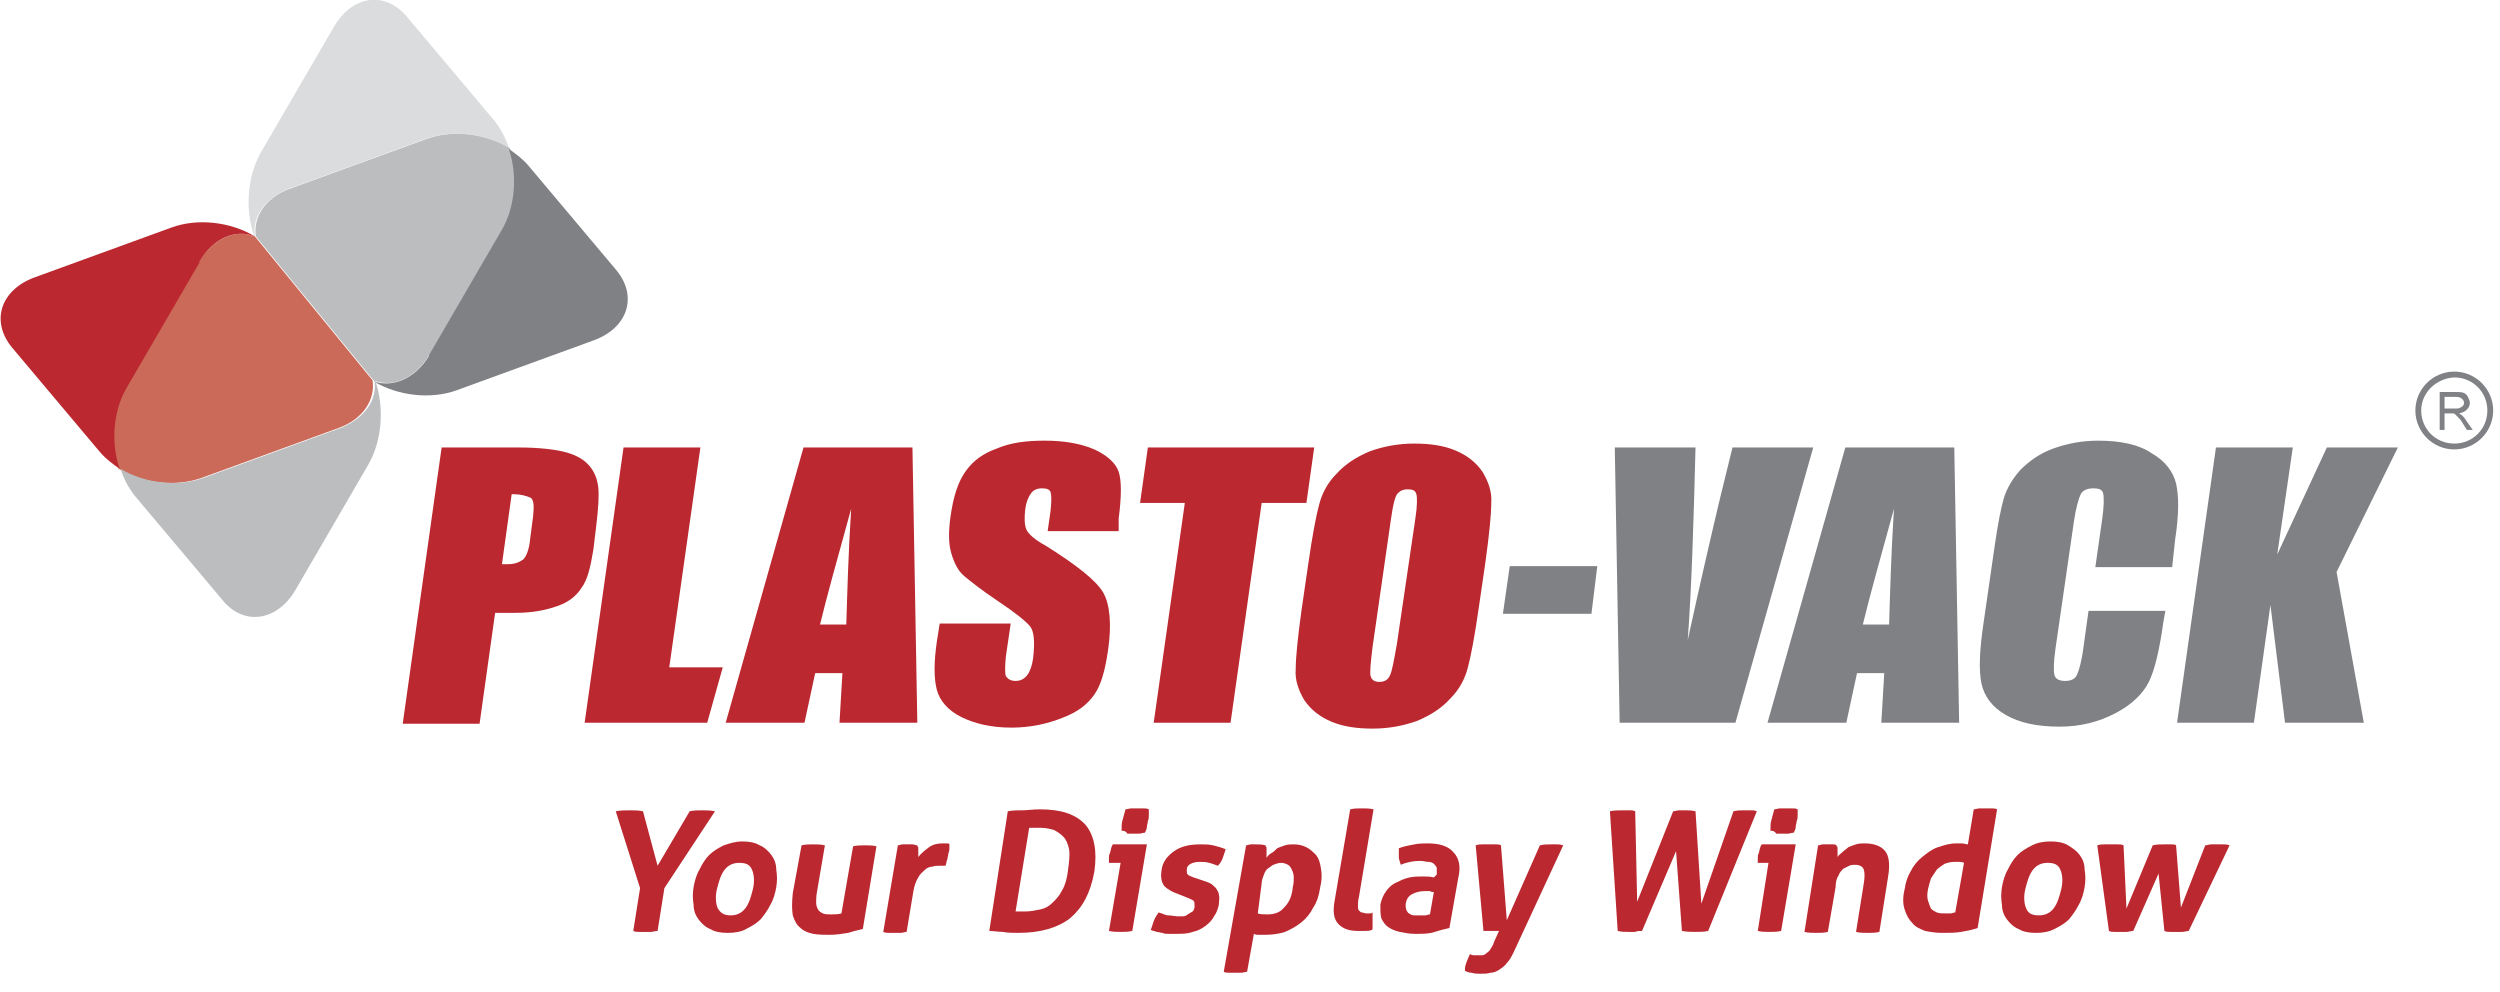 <?xml version="1.0" encoding="utf-8"?>
<!-- Generator: Adobe Illustrator 18.1.0, SVG Export Plug-In . SVG Version: 6.00 Build 0)  -->
<svg version="1.1" id="Layer_1" xmlns="http://www.w3.org/2000/svg" xmlns:xlink="http://www.w3.org/1999/xlink" x="0px" y="0px"
	 width="257px" height="102px" viewBox="-169 369.9 257 102" enable-background="new -169 369.9 257 102" xml:space="preserve">
<g>
	<g>
		<path fill-rule="evenodd" clip-rule="evenodd" fill="#BB282F" d="M-116.4,420.7l-1,7.2c0.2,0,0.4,0,0.6,0c0.7,0,1.2-0.2,1.6-0.5
			c0.3-0.3,0.6-1,0.7-2.1l0.3-2.3c0.1-1,0.1-1.6-0.2-1.9C-114.8,420.9-115.4,420.7-116.4,420.7z M-123.6,415.9h7.9
			c2.1,0,3.8,0.2,4.9,0.5c1.1,0.3,1.9,0.8,2.4,1.4c0.5,0.6,0.8,1.3,0.9,2.2c0.1,0.8,0,2.2-0.2,3.9l-0.3,2.5
			c-0.3,1.8-0.6,3.1-1.2,3.9c-0.5,0.8-1.3,1.5-2.5,1.9c-1.1,0.4-2.5,0.7-4.3,0.7h-2.1l-1.6,11.4h-7.9L-123.6,415.9z"/>
		<polygon fill-rule="evenodd" clip-rule="evenodd" fill="#BB282F" points="-97,415.9 -100.2,438.5 -94.7,438.5 -96.3,444.2 
			-108.9,444.2 -104.9,415.9 		"/>
		<path fill-rule="evenodd" clip-rule="evenodd" fill="#BB282F" d="M-82,434.1c0.1-3.2,0.2-7.2,0.5-11.9c-1.5,5.4-2.6,9.4-3.2,11.9
			H-82z M-75.2,415.9l0.5,28.3h-8l0.3-5.1h-2.8l-1.1,5.1h-8.1l8-28.3H-75.2z"/>
		<path fill-rule="evenodd" clip-rule="evenodd" fill="#BB282F" d="M-54,424.5h-7.3l0.3-2.1c0.1-1,0.1-1.6,0-1.9s-0.4-0.4-0.9-0.4
			c-0.5,0-0.9,0.2-1.1,0.5c-0.3,0.4-0.5,0.9-0.6,1.6c-0.1,0.9-0.1,1.6,0.1,2.1c0.2,0.5,0.9,1.1,2,1.7c3.2,2,5.2,3.6,5.9,4.8
			c0.7,1.2,0.9,3.3,0.5,6c-0.3,2-0.7,3.5-1.4,4.5s-1.7,1.8-3.3,2.4c-1.5,0.6-3.3,1-5.2,1c-2.1,0-3.8-0.4-5.2-1.1
			c-1.4-0.7-2.2-1.7-2.5-2.8c-0.3-1.2-0.3-2.8,0-4.9l0.3-1.9h7.3l-0.5,3.4c-0.1,1.1-0.1,1.7,0,2c0.2,0.3,0.5,0.5,1,0.5
			s0.9-0.2,1.2-0.6c0.3-0.4,0.5-1,0.6-1.7c0.2-1.7,0.1-2.8-0.3-3.3c-0.4-0.5-1.5-1.4-3.3-2.6c-1.8-1.2-2.9-2.1-3.5-2.6
			c-0.6-0.5-1-1.3-1.3-2.3c-0.3-1-0.3-2.2-0.1-3.7c0.3-2.2,0.8-3.7,1.6-4.8s1.8-1.8,3.2-2.3c1.4-0.6,3-0.8,4.9-0.8
			c2,0,3.7,0.3,5.1,0.9c1.3,0.6,2.2,1.4,2.5,2.3c0.3,0.9,0.3,2.5,0,4.8L-54,424.5z"/>
		<polygon fill-rule="evenodd" clip-rule="evenodd" fill="#BB282F" points="-33.9,415.9 -34.7,421.6 -39.3,421.6 -42.5,444.2 
			-50.4,444.2 -47.2,421.6 -51.8,421.6 -51,415.9 		"/>
		<path fill-rule="evenodd" clip-rule="evenodd" fill="#BB282F" d="M-23.5,423.2c0.2-1.3,0.2-2.2,0.1-2.5c-0.1-0.4-0.4-0.5-0.9-0.5
			c-0.4,0-0.7,0.1-1,0.4c-0.3,0.3-0.5,1.2-0.7,2.6l-1.9,13.2c-0.2,1.6-0.3,2.7-0.2,3c0.1,0.4,0.4,0.6,0.9,0.6c0.5,0,0.9-0.2,1.1-0.7
			c0.2-0.4,0.4-1.5,0.7-3.2L-23.5,423.2z M-17,432.5c-0.4,2.8-0.8,4.9-1.1,6c-0.3,1.2-0.9,2.3-1.8,3.2c-0.9,1-2,1.7-3.4,2.3
			c-1.4,0.5-2.9,0.8-4.6,0.8c-1.6,0-3-0.2-4.2-0.7c-1.2-0.5-2.1-1.2-2.8-2.2c-0.6-1-1-2.1-0.9-3.2c0-1.2,0.2-3.2,0.6-6.1l0.7-4.8
			c0.4-2.8,0.8-4.9,1.1-6c0.3-1.2,0.9-2.3,1.8-3.2c0.9-1,2-1.7,3.4-2.3c1.4-0.5,2.9-0.8,4.6-0.8c1.6,0,3,0.2,4.2,0.7
			c1.2,0.5,2.1,1.2,2.8,2.2c0.6,1,1,2.1,0.9,3.2c0,1.2-0.2,3.2-0.6,6.1L-17,432.5z"/>
		<path fill-rule="evenodd" clip-rule="evenodd" fill="#808184" d="M82.3,411.9h1.1c0.2,0,0.4,0,0.5-0.1c0.1,0,0.2-0.1,0.3-0.2
			c0.1-0.1,0.1-0.2,0.1-0.3c0-0.2-0.1-0.3-0.2-0.4c-0.1-0.1-0.3-0.2-0.6-0.2h-1.2V411.9z M81.8,414v-3.8h1.7c0.3,0,0.6,0,0.8,0.1
			c0.2,0.1,0.3,0.2,0.4,0.4c0.1,0.2,0.2,0.4,0.2,0.6c0,0.3-0.1,0.5-0.3,0.7s-0.4,0.3-0.8,0.4c0.1,0.1,0.2,0.1,0.3,0.2
			c0.1,0.1,0.3,0.3,0.4,0.5l0.7,1h-0.6l-0.5-0.8c-0.1-0.2-0.3-0.4-0.4-0.5c-0.1-0.1-0.2-0.2-0.3-0.3s-0.2-0.1-0.2-0.1
			c-0.1,0-0.2,0-0.3,0h-0.6v1.7H81.8z"/>
		<path fill="#808184" d="M79.3,412.1c0-2.2,1.8-4,4-4c2.2,0,4,1.8,4,4c0,2.2-1.8,4-4,4C81.1,416.1,79.3,414.3,79.3,412.1z
			 M79.9,412.1c0,1.9,1.5,3.4,3.4,3.4c1.9,0,3.4-1.5,3.4-3.4c0-1.9-1.5-3.4-3.4-3.4C81.4,408.8,79.9,410.3,79.9,412.1z"/>
		<polygon fill-rule="evenodd" clip-rule="evenodd" fill="#808184" points="-4.8,428.1 -5.4,433 -14.5,433 -13.8,428.1 		"/>
		<path fill-rule="evenodd" clip-rule="evenodd" fill="#808184" d="M17.4,415.9l-8,28.3H-2.5L-3,415.9h8.3
			c-0.2,7.8-0.4,14.4-0.8,19.8c1.2-5.5,2.3-10.3,3.3-14.5l1.3-5.3H17.4z"/>
		<path fill-rule="evenodd" clip-rule="evenodd" fill="#808184" d="M25.2,434.1c0.1-3.2,0.2-7.2,0.5-11.9c-1.5,5.4-2.6,9.4-3.2,11.9
			H25.2z M31.9,415.9l0.5,28.3h-8l0.3-5.1h-2.8l-1.1,5.1h-8.1l8-28.3H31.9z"/>
		<path fill-rule="evenodd" clip-rule="evenodd" fill="#808184" d="M54.3,428.2h-7.9l0.7-4.9c0.2-1.4,0.2-2.3,0.1-2.7
			c-0.1-0.4-0.5-0.5-1-0.5c-0.6,0-1.1,0.2-1.3,0.6c-0.2,0.4-0.5,1.4-0.7,2.8l-1.9,13.1c-0.2,1.4-0.2,2.3-0.1,2.7
			c0.1,0.4,0.5,0.6,1.1,0.6c0.6,0,1-0.2,1.2-0.6c0.2-0.4,0.5-1.4,0.7-3l0.5-3.6h7.9l-0.2,1.1c-0.4,2.9-0.9,5-1.5,6.2
			c-0.6,1.2-1.7,2.3-3.4,3.2s-3.6,1.4-5.8,1.4c-2.3,0-4.1-0.4-5.5-1.2c-1.4-0.8-2.2-1.9-2.5-3.2c-0.3-1.4-0.2-3.5,0.2-6.2l1.2-8.3
			c0.3-2,0.6-3.6,0.9-4.6c0.3-1,0.9-2,1.7-2.9c0.9-0.9,2-1.7,3.4-2.2c1.4-0.5,2.9-0.8,4.6-0.8c2.3,0,4.2,0.4,5.5,1.3
			c1.4,0.8,2.2,1.9,2.5,3.1c0.3,1.3,0.3,3.2-0.1,5.8L54.3,428.2z"/>
		<polygon fill-rule="evenodd" clip-rule="evenodd" fill="#808184" points="77.5,415.9 71.2,428.7 74,444.2 65.9,444.2 64.4,432.1 
			62.7,444.2 54.8,444.2 58.8,415.9 66.7,415.9 65.1,426.9 70.2,415.9 		"/>
		<path fill="#BBBDBF" d="M-130.6,409c2,0.8,4.3-0.2,5.8-2.7l7.5-12.9c1.4-2.4,1.6-5.6,0.7-8.3c-2.5-1.5-5.9-1.9-8.6-0.9l-14,5.1
			c-2.5,0.9-3.8,2.9-3.5,4.9L-130.6,409z"/>
		<path fill-rule="evenodd" clip-rule="evenodd" fill="#808184" d="M-130.6,409.1c2.5,1.5,5.9,1.9,8.6,0.9l14-5.1
			c3.6-1.3,4.6-4.6,2.3-7.3l-9-10.7c-0.6-0.7-1.3-1.2-2-1.7c0.9,2.6,0.7,5.9-0.7,8.3l-7.5,12.9l0,0.1
			C-126.3,408.8-128.6,409.8-130.6,409.1L-130.6,409.1z"/>
		<path fill-rule="evenodd" clip-rule="evenodd" fill="#DBDCDD" d="M-134.7,372.7l-7.5,12.9c-1.4,2.5-1.6,5.8-0.7,8.5l0.1,0.1
			c-0.3-2,1-3.9,3.5-4.9l14-5.1c2.7-1,6.1-0.6,8.6,0.9c-0.3-1-0.8-1.9-1.4-2.7l-9-10.7C-129.4,368.9-132.8,369.4-134.7,372.7z"/>
		<path fill="#CB6A59" d="M-142.8,394.2c-2-0.8-4.3,0.2-5.8,2.7l-7.5,12.9c-1.4,2.4-1.6,5.6-0.7,8.3c2.5,1.5,5.9,1.9,8.6,0.9l14-5.1
			c2.5-0.9,3.8-2.9,3.5-4.9L-142.8,394.2z"/>
		<path fill-rule="evenodd" clip-rule="evenodd" fill="#BB282F" d="M-142.8,394.2c-2.5-1.5-5.9-1.9-8.6-0.9l-14,5.1
			c-3.6,1.3-4.6,4.6-2.3,7.3l9,10.7c0.6,0.7,1.3,1.2,2,1.7c-0.9-2.6-0.7-5.9,0.7-8.3l7.5-12.9l0-0.1
			C-147.1,394.4-144.8,393.4-142.8,394.2L-142.8,394.2z"/>
		<path fill-rule="evenodd" clip-rule="evenodd" fill="#BBBDBF" d="M-138.6,430.5l7.5-12.9c1.4-2.5,1.6-5.8,0.7-8.5l-0.1-0.1
			c0.3,2-1,3.9-3.5,4.9l-14,5.1c-2.7,1-6.1,0.6-8.6-0.9c0.3,1,0.8,1.9,1.4,2.7l9,10.7C-144,434.3-140.5,433.8-138.6,430.5z"/>
	</g>
	<g>
		<path fill="#BB282F" d="M-103.2,461.2l-2.5-7.9c0.5-0.1,1-0.1,1.5-0.1c0.4,0,0.9,0,1.3,0.1l1.5,5.6l3.3-5.6
			c0.4-0.1,0.9-0.1,1.3-0.1c0.4,0,0.8,0,1.3,0.1l-5.2,7.9l-0.7,4.4c-0.2,0-0.5,0.1-0.7,0.1c-0.2,0-0.4,0-0.6,0c-0.2,0-0.4,0-0.6,0
			c-0.2,0-0.4,0-0.6-0.1L-103.2,461.2z"/>
		<path fill="#BB282F" d="M-94.2,465.8c-0.7,0-1.3-0.1-1.8-0.4c-0.5-0.2-0.9-0.6-1.2-1c-0.3-0.4-0.5-0.9-0.5-1.5
			c-0.1-0.6-0.1-1.2,0-1.8s0.3-1.3,0.6-1.8c0.3-0.6,0.6-1.1,1-1.5c0.4-0.4,0.9-0.7,1.5-1c0.6-0.2,1.2-0.4,1.9-0.4
			c0.7,0,1.3,0.1,1.8,0.4c0.5,0.2,0.9,0.6,1.2,1c0.3,0.4,0.5,0.9,0.5,1.5c0.1,0.6,0.1,1.2,0,1.8s-0.3,1.3-0.6,1.8
			c-0.3,0.6-0.6,1-1,1.5c-0.4,0.4-0.9,0.7-1.5,1C-92.8,465.7-93.5,465.8-94.2,465.8z M-93.9,464c0.6,0,1.1-0.2,1.5-0.7
			s0.6-1.2,0.8-2s0.1-1.6-0.1-2c-0.2-0.5-0.6-0.7-1.3-0.7c-0.6,0-1.1,0.2-1.5,0.7c-0.4,0.5-0.6,1.2-0.8,2s-0.1,1.6,0.1,2
			C-94.9,463.8-94.5,464-93.9,464z"/>
		<path fill="#BB282F" d="M-86.6,456.8c0.4-0.1,0.8-0.1,1.2-0.1c0.4,0,0.8,0,1.2,0.1l-0.8,4.7c-0.1,0.5-0.1,0.9-0.1,1.2
			s0.1,0.5,0.2,0.7c0.1,0.2,0.3,0.3,0.5,0.4c0.2,0.1,0.5,0.1,0.8,0.1c0.4,0,0.8,0,1.1-0.1l1.2-6.9c0.4-0.1,0.8-0.1,1.2-0.1
			c0.4,0,0.8,0,1.2,0.1l-1.4,8.5c-0.4,0.1-0.9,0.2-1.5,0.4c-0.6,0.1-1.3,0.2-1.9,0.2c-0.6,0-1.1,0-1.7-0.1c-0.5-0.1-1-0.3-1.3-0.6
			c-0.4-0.3-0.6-0.7-0.8-1.3c-0.1-0.6-0.1-1.3,0-2.3L-86.6,456.8z"/>
		<path fill="#BB282F" d="M-76.7,456.8c0.2,0,0.3-0.1,0.5-0.1c0.2,0,0.3,0,0.5,0c0.2,0,0.3,0,0.5,0c0.2,0,0.3,0.1,0.5,0.1
			c0,0.1,0,0.1,0.1,0.2c0,0.1,0,0.2,0,0.3c0,0.1,0,0.2,0,0.4c0,0.1,0,0.2,0,0.3c0.3-0.4,0.7-0.7,1.1-1s0.9-0.4,1.4-0.4
			c0.1,0,0.2,0,0.4,0c0.1,0,0.3,0,0.3,0.1c0,0.1,0,0.2,0,0.4c0,0.1,0,0.3-0.1,0.5c0,0.2-0.1,0.4-0.1,0.6c-0.1,0.2-0.1,0.4-0.2,0.7
			c-0.1,0-0.3,0-0.4,0s-0.2,0-0.3,0c-0.2,0-0.4,0-0.7,0.1c-0.2,0-0.5,0.1-0.7,0.3c-0.2,0.2-0.5,0.4-0.7,0.8
			c-0.2,0.3-0.4,0.8-0.5,1.4l-0.7,4.2c-0.2,0-0.4,0.1-0.6,0.1c-0.2,0-0.4,0-0.6,0c-0.2,0-0.4,0-0.6,0c-0.2,0-0.4,0-0.6-0.1
			L-76.7,456.8z"/>
		<path fill="#BB282F" d="M-65.4,453.3c0.5-0.1,1-0.1,1.5-0.1c0.5,0,1.1-0.1,1.8-0.1c2.2,0,3.7,0.5,4.7,1.6c0.9,1.1,1.2,2.7,0.9,4.8
			c-0.4,2.2-1.2,3.7-2.5,4.8c-1.3,1-3.1,1.5-5.3,1.5c-0.6,0-1.1,0-1.6-0.1c-0.5,0-1-0.1-1.4-0.1L-65.4,453.3z M-64.6,463.6
			c0.1,0,0.2,0,0.4,0c0.2,0,0.4,0,0.6,0c0.5,0,1-0.1,1.5-0.2c0.5-0.1,0.9-0.3,1.3-0.7s0.7-0.7,1-1.3c0.3-0.5,0.5-1.2,0.6-2.1
			c0.1-0.8,0.2-1.5,0.1-2.1c-0.1-0.5-0.3-1-0.6-1.3c-0.3-0.3-0.6-0.5-1-0.7c-0.4-0.1-0.8-0.2-1.3-0.2c-0.2,0-0.3,0-0.6,0
			c-0.2,0-0.4,0-0.6,0L-64.6,463.6z"/>
		<path fill="#BB282F" d="M-53.8,458.6H-55c0-0.1,0-0.3,0-0.5s0-0.3,0.1-0.5c0.1-0.3,0.1-0.6,0.3-0.9h3.5l-1.5,8.9
			c-0.4,0.1-0.8,0.1-1.2,0.1c-0.4,0-0.8,0-1.2-0.1L-53.8,458.6z M-53.7,455.3c0-0.4,0-0.8,0.1-1.1c0.1-0.4,0.2-0.7,0.3-1.1
			c0.2,0,0.4-0.1,0.6-0.1c0.2,0,0.4,0,0.6,0c0.2,0,0.4,0,0.6,0s0.4,0,0.6,0.1c0,0.2,0,0.4,0,0.6c0,0.2,0,0.4-0.1,0.6
			c0,0.2-0.1,0.4-0.1,0.6c0,0.2-0.1,0.4-0.2,0.6c-0.2,0-0.4,0.1-0.6,0.1s-0.4,0-0.6,0c-0.2,0-0.4,0-0.6,0
			C-53.3,455.3-53.5,455.3-53.7,455.3z"/>
		<path fill="#BB282F" d="M-47.9,461.8c-0.6-0.2-1.1-0.5-1.4-0.8c-0.3-0.4-0.4-0.9-0.3-1.6c0.1-0.9,0.6-1.5,1.3-2
			c0.7-0.5,1.6-0.7,2.7-0.7c0.4,0,0.9,0,1.3,0.1c0.4,0.1,0.8,0.2,1.3,0.4c-0.1,0.3-0.2,0.6-0.3,0.9c-0.1,0.3-0.3,0.6-0.5,0.8
			c-0.3-0.1-0.5-0.2-0.9-0.3c-0.3-0.1-0.7-0.1-1-0.1c-0.4,0-0.7,0.1-0.9,0.2c-0.2,0.1-0.4,0.3-0.4,0.6c0,0.3,0,0.4,0.1,0.5
			c0.1,0.1,0.3,0.2,0.6,0.3l0.9,0.3c0.3,0.1,0.6,0.2,0.8,0.3c0.2,0.1,0.4,0.3,0.6,0.5c0.1,0.2,0.3,0.4,0.3,0.7c0.1,0.3,0,0.6,0,1
			c-0.1,0.4-0.2,0.8-0.5,1.2c-0.2,0.4-0.5,0.7-0.9,1c-0.4,0.3-0.8,0.5-1.3,0.6c-0.5,0.2-1.1,0.2-1.7,0.2c-0.3,0-0.5,0-0.8,0
			c-0.2,0-0.4,0-0.6-0.1c-0.2,0-0.4-0.1-0.6-0.1c-0.2-0.1-0.4-0.1-0.6-0.2c0.1-0.3,0.2-0.6,0.3-0.9c0.1-0.3,0.3-0.6,0.5-0.9
			c0.4,0.1,0.7,0.3,1,0.3s0.7,0.1,1,0.1c0.2,0,0.3,0,0.5,0c0.2,0,0.4-0.1,0.5-0.2c0.2-0.1,0.3-0.2,0.5-0.3c0.1-0.1,0.2-0.3,0.2-0.5
			c0-0.3,0-0.5-0.1-0.6c-0.1-0.1-0.4-0.2-0.6-0.3L-47.9,461.8z"/>
		<path fill="#BB282F" d="M-40.9,456.8c0.2,0,0.3-0.1,0.5-0.1c0.2,0,0.3,0,0.5,0c0.3,0,0.6,0,1,0.1c0,0.1,0,0.1,0.1,0.2
			c0,0.1,0,0.2,0,0.4c0,0.1,0,0.2,0,0.4c0,0.1,0,0.2,0,0.3c0.1-0.2,0.3-0.4,0.5-0.5s0.4-0.3,0.6-0.5c0.2-0.1,0.5-0.2,0.8-0.3
			c0.3-0.1,0.6-0.1,0.9-0.1c0.5,0,0.9,0.1,1.3,0.3c0.4,0.2,0.7,0.5,1,0.8c0.3,0.4,0.4,0.8,0.5,1.4c0.1,0.6,0.1,1.2-0.1,2
			c-0.1,0.7-0.3,1.4-0.7,2c-0.3,0.6-0.7,1.1-1.2,1.5c-0.5,0.4-1,0.7-1.7,1c-0.6,0.2-1.3,0.3-2.1,0.3c-0.2,0-0.4,0-0.6,0
			c-0.2,0-0.3,0-0.5-0.1l-0.7,3.9c-0.2,0-0.4,0.1-0.6,0.1c-0.2,0-0.4,0-0.6,0s-0.4,0-0.6,0c-0.2,0-0.4,0-0.6-0.1L-40.9,456.8z
			 M-39.7,463.8c0.3,0.1,0.6,0.1,1,0.1c0.7,0,1.3-0.2,1.7-0.7c0.5-0.5,0.8-1.1,0.9-2.1c0.1-0.4,0.1-0.7,0.1-1c0-0.3-0.1-0.6-0.2-0.8
			c-0.1-0.2-0.2-0.4-0.4-0.5c-0.2-0.1-0.4-0.2-0.7-0.2c-0.3,0-0.5,0.1-0.8,0.2c-0.2,0.1-0.4,0.3-0.6,0.4c-0.2,0.2-0.3,0.4-0.4,0.7
			c-0.1,0.3-0.2,0.5-0.2,0.8L-39.7,463.8z"/>
		<path fill="#BB282F" d="M-30.2,453.1c0.4-0.1,0.8-0.1,1.2-0.1c0.4,0,0.8,0,1.2,0.1l-1.5,9c-0.1,0.4-0.1,0.6-0.1,0.9
			c0,0.2,0,0.4,0.1,0.5c0.1,0.1,0.2,0.2,0.3,0.2c0.1,0,0.3,0.1,0.5,0.1c0.1,0,0.2,0,0.3,0c0.1,0,0.2,0,0.3-0.1c0,0.5,0,0.9,0,1.4
			c0,0.1,0,0.2,0,0.2c0,0.1,0,0.2-0.1,0.2c-0.2,0.1-0.4,0.1-0.7,0.1c-0.3,0-0.5,0-0.7,0c-0.9,0-1.5-0.2-2-0.7
			c-0.5-0.5-0.6-1.3-0.4-2.4L-30.2,453.1z"/>
		<path fill="#BB282F" d="M-21.3,459.8c0-0.3,0-0.5,0-0.7c-0.1-0.2-0.2-0.3-0.3-0.4c-0.1-0.1-0.3-0.2-0.6-0.2
			c-0.2,0-0.5-0.1-0.8-0.1c-0.6,0-1.3,0.1-2,0.4c-0.1-0.3-0.2-0.6-0.2-0.8c0-0.3,0-0.6,0-0.9c0.5-0.2,1.1-0.3,1.6-0.4
			c0.5-0.1,1-0.1,1.4-0.1c1.2,0,2.1,0.3,2.6,0.9c0.6,0.6,0.8,1.5,0.5,2.7l-0.9,5.1c-0.4,0.1-0.9,0.2-1.5,0.4s-1.2,0.2-2,0.2
			c-0.6,0-1.1-0.1-1.6-0.2c-0.5-0.1-0.9-0.3-1.2-0.5c-0.3-0.2-0.5-0.5-0.7-0.9c-0.1-0.4-0.1-0.8-0.1-1.4c0.1-0.5,0.3-1,0.6-1.4
			c0.3-0.4,0.6-0.7,1.1-0.9c0.4-0.2,0.8-0.4,1.3-0.5c0.5-0.1,0.9-0.1,1.4-0.1c0.3,0,0.7,0,1.1,0.1L-21.3,459.8z M-21.6,461.6
			c-0.1,0-0.3,0-0.4-0.1c-0.2,0-0.3,0-0.4,0c-0.6,0-1,0.1-1.4,0.3c-0.4,0.2-0.6,0.5-0.7,1c0,0.3,0,0.5,0.1,0.7
			c0.1,0.2,0.2,0.3,0.4,0.4c0.2,0.1,0.3,0.1,0.5,0.1c0.2,0,0.4,0,0.5,0c0.2,0,0.3,0,0.5,0c0.2,0,0.3-0.1,0.5-0.1L-21.6,461.6z"/>
		<path fill="#BB282F" d="M-17.3,456.8c0.3-0.1,0.5-0.1,0.7-0.1c0.2,0,0.4,0,0.6,0c0.2,0,0.5,0,0.7,0c0.2,0,0.5,0,0.6,0.1l0.6,7.7
			l3.4-7.7c0.4-0.1,0.8-0.1,1.2-0.1c0.2,0,0.4,0,0.5,0c0.2,0,0.4,0,0.7,0.1l-5.1,11c-0.2,0.4-0.4,0.8-0.7,1.1
			c-0.2,0.3-0.5,0.5-0.8,0.7c-0.3,0.2-0.6,0.3-0.9,0.3c-0.3,0.1-0.6,0.1-1,0.1c-0.3,0-0.6,0-0.9-0.1c-0.3,0-0.5-0.1-0.7-0.2
			c0-0.1,0-0.1,0-0.1c0,0,0-0.1,0-0.1c0-0.3,0.1-0.5,0.2-0.8c0.1-0.2,0.2-0.5,0.3-0.7c0.1,0,0.2,0.1,0.4,0.1c0.2,0,0.3,0,0.5,0
			c0.1,0,0.3,0,0.4,0c0.1,0,0.3-0.1,0.4-0.2c0.1-0.1,0.3-0.2,0.4-0.4c0.1-0.2,0.3-0.4,0.4-0.8l0.5-1.1c-0.1,0-0.3,0-0.4,0
			s-0.3,0-0.5,0c-0.1,0-0.2,0-0.4,0s-0.2,0-0.3,0L-17.3,456.8z"/>
		<path fill="#BB282F" d="M-3.5,453.3c0.4-0.1,0.9-0.1,1.4-0.1c0.2,0,0.4,0,0.6,0c0.2,0,0.4,0,0.6,0.1l0.2,9.3l3.7-9.3
			c0.2,0,0.4-0.1,0.6-0.1c0.2,0,0.4,0,0.6,0c0.3,0,0.7,0,1.1,0.1l0.6,9.5l3.3-9.5c0.4-0.1,0.7-0.1,1.1-0.1c0.2,0,0.4,0,0.7,0
			c0.2,0,0.4,0,0.6,0.1l-5,12.3c-0.4,0.1-0.9,0.1-1.3,0.1c-0.4,0-0.9,0-1.4-0.1l-0.6-8.2l-3.5,8.2c-0.3,0-0.5,0-0.7,0.1
			c-0.2,0-0.4,0-0.7,0c-0.4,0-0.7,0-1.1-0.1L-3.5,453.3z"/>
		<path fill="#BB282F" d="M12.8,458.6h-1.1c0-0.1,0-0.3,0-0.5c0-0.2,0-0.3,0.1-0.5c0.1-0.3,0.1-0.6,0.3-0.9h3.5l-1.5,8.9
			c-0.4,0.1-0.8,0.1-1.2,0.1c-0.4,0-0.8,0-1.2-0.1L12.8,458.6z M13,455.3c0-0.4,0-0.8,0.1-1.1c0.1-0.4,0.2-0.7,0.3-1.1
			c0.2,0,0.4-0.1,0.6-0.1s0.4,0,0.6,0c0.2,0,0.4,0,0.6,0s0.4,0,0.6,0.1c0,0.2,0,0.4,0,0.6c0,0.2,0,0.4-0.1,0.6
			c0,0.2-0.1,0.4-0.1,0.6c0,0.2-0.1,0.4-0.2,0.6c-0.2,0-0.4,0.1-0.6,0.1c-0.2,0-0.4,0-0.6,0c-0.2,0-0.4,0-0.6,0
			C13.4,455.3,13.2,455.3,13,455.3z"/>
		<path fill="#BB282F" d="M17.9,456.8c0.2,0,0.3-0.1,0.5-0.1c0.2,0,0.3,0,0.5,0s0.4,0,0.5,0c0.1,0,0.3,0,0.4,0.1
			c0,0.1,0,0.1,0.1,0.2c0,0.1,0,0.2,0,0.3c0,0.1,0,0.2,0,0.4c0,0.1,0,0.2,0,0.3c0.1-0.2,0.3-0.3,0.5-0.5c0.2-0.2,0.4-0.3,0.6-0.5
			c0.2-0.1,0.5-0.2,0.8-0.3c0.3-0.1,0.6-0.1,0.9-0.1c1,0,1.7,0.3,2.1,0.8c0.4,0.5,0.5,1.4,0.3,2.6l-0.9,5.7
			c-0.4,0.1-0.8,0.1-1.2,0.1c-0.4,0-0.8,0-1.2-0.1l0.8-5c0.1-0.6,0.1-1.1,0-1.4s-0.4-0.5-0.9-0.5c-0.2,0-0.4,0-0.6,0.1
			c-0.2,0.1-0.4,0.2-0.6,0.3c-0.2,0.2-0.4,0.4-0.5,0.7c-0.2,0.3-0.3,0.7-0.3,1.2l-0.8,4.6c-0.4,0.1-0.8,0.1-1.2,0.1
			c-0.4,0-0.8,0-1.2-0.1L17.9,456.8z"/>
		<path fill="#BB282F" d="M33.9,453.1c0.2,0,0.4-0.1,0.6-0.1c0.2,0,0.4,0,0.6,0c0.2,0,0.4,0,0.6,0c0.2,0,0.4,0,0.6,0.1l-2,12.2
			c-0.6,0.2-1.1,0.3-1.7,0.4c-0.6,0.1-1.2,0.1-2,0.1c-0.6,0-1.2-0.1-1.7-0.2c-0.5-0.2-1-0.4-1.3-0.8c-0.4-0.4-0.6-0.8-0.8-1.4
			s-0.2-1.3,0-2.1c0.1-0.7,0.3-1.3,0.6-1.8c0.3-0.6,0.7-1.1,1.2-1.5c0.5-0.4,1-0.8,1.6-1c0.6-0.2,1.2-0.4,1.9-0.4c0.2,0,0.4,0,0.6,0
			c0.2,0,0.4,0.1,0.6,0.1L33.9,453.1z M32.9,458.6c-0.2-0.1-0.4-0.1-0.5-0.1c-0.1,0-0.3,0-0.5,0c-0.4,0-0.7,0.1-1,0.2
			c-0.3,0.2-0.6,0.4-0.8,0.6c-0.2,0.3-0.4,0.6-0.6,0.9c-0.1,0.3-0.2,0.7-0.3,1.1c-0.1,0.5-0.1,0.9,0,1.2s0.2,0.6,0.3,0.8
			c0.2,0.2,0.4,0.3,0.6,0.4c0.3,0.1,0.5,0.1,0.9,0.1c0.2,0,0.4,0,0.5,0c0.2,0,0.3-0.1,0.5-0.1L32.9,458.6z"/>
		<path fill="#BB282F" d="M40.3,465.8c-0.7,0-1.3-0.1-1.8-0.4c-0.5-0.2-0.9-0.6-1.2-1c-0.3-0.4-0.5-0.9-0.5-1.5
			c-0.1-0.6-0.1-1.2,0-1.8s0.3-1.3,0.6-1.8c0.3-0.6,0.6-1.1,1-1.5c0.4-0.4,0.9-0.7,1.5-1s1.2-0.4,1.9-0.4c0.7,0,1.3,0.1,1.8,0.4
			s0.9,0.6,1.2,1c0.3,0.4,0.5,0.9,0.5,1.5c0.1,0.6,0.1,1.2,0,1.8s-0.3,1.3-0.6,1.8c-0.3,0.6-0.6,1-1,1.5c-0.4,0.4-0.9,0.7-1.5,1
			C41.6,465.7,41,465.8,40.3,465.8z M40.6,464c0.6,0,1.1-0.2,1.5-0.7c0.4-0.5,0.6-1.2,0.8-2s0.1-1.6-0.1-2c-0.2-0.5-0.6-0.7-1.3-0.7
			c-0.6,0-1.1,0.2-1.5,0.7c-0.4,0.5-0.6,1.2-0.8,2s-0.1,1.6,0.1,2C39.5,463.8,39.9,464,40.6,464z"/>
		<path fill="#BB282F" d="M46.6,456.8c0.3-0.1,0.5-0.1,0.8-0.1c0.2,0,0.4,0,0.6,0c0.2,0,0.5,0,0.7,0c0.2,0,0.4,0,0.6,0.1l0.3,6.5
			l2.7-6.5c0.4-0.1,0.8-0.1,1.2-0.1c0.3,0,0.5,0,0.7,0c0.2,0,0.4,0,0.5,0.1l0.5,6.4l2.5-6.4c0.2,0,0.4-0.1,0.6-0.1
			c0.2,0,0.4,0,0.6,0c0.2,0,0.4,0,0.6,0c0.2,0,0.5,0,0.7,0.1l-4.2,8.8c-0.2,0-0.4,0.1-0.7,0.1c-0.2,0-0.4,0-0.6,0
			c-0.2,0-0.4,0-0.6,0c-0.2,0-0.4,0-0.6-0.1l-0.6-5.9l-2.6,5.9c-0.2,0-0.5,0.1-0.7,0.1s-0.4,0-0.6,0c-0.2,0-0.3,0-0.6,0
			s-0.4,0-0.6-0.1L46.6,456.8z"/>
	</g>
</g>
</svg>
